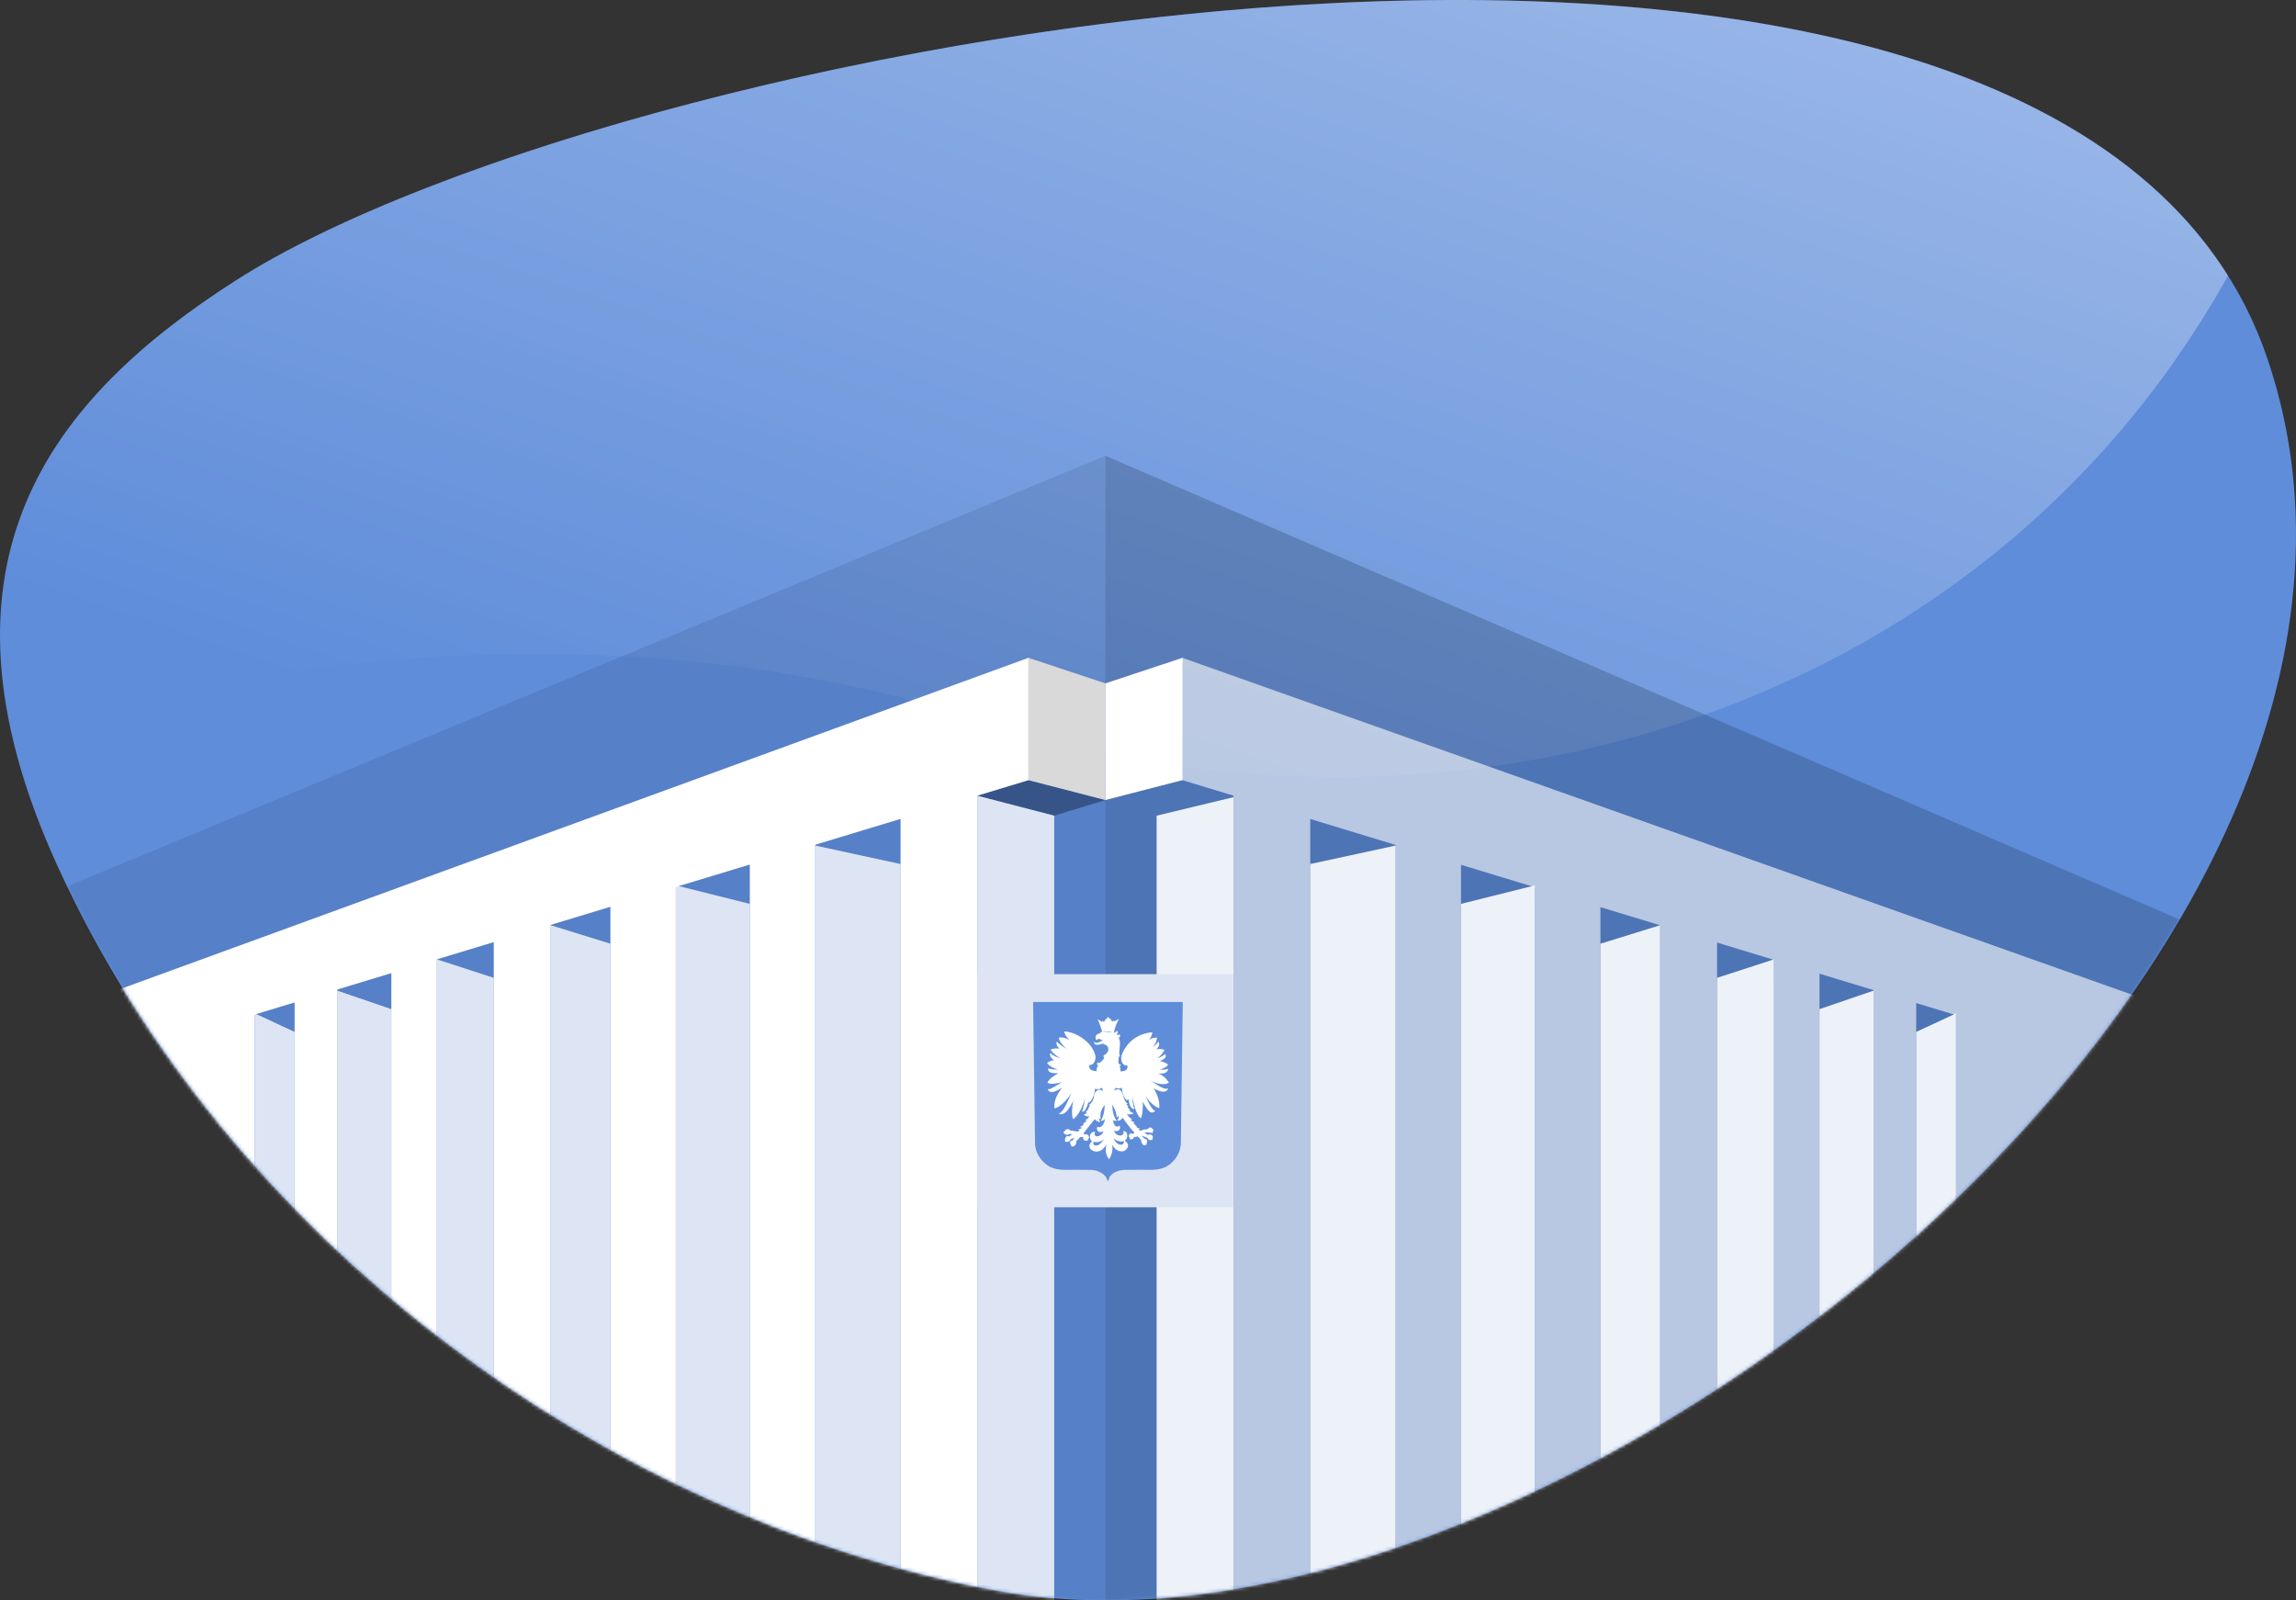<svg width="660" height="460" viewBox="0 0 660 460" fill="none" xmlns="http://www.w3.org/2000/svg">
<rect x="0" y="0" width="660" height="460" fill="#333333" stroke="none"/>
<path d="M67.696 80.661C15.404 114.154 -23.336 161.088 16.277 248.362C65.11 355.951 173.889 436.641 287.137 457.327C445.397 486.235 709.98 274.905 651.784 103.074C594.262 -66.765 180.7 8.282 67.696 80.661Z" fill="#5F8DDA"/>
<path d="M4.512 215.752C-12.838 148.894 22.329 109.719 67.696 80.661C175.006 11.928 553.353 -59.21 640.462 79.237C567.951 209.259 412.285 249.268 283.5 207.5C174.872 172.269 55.415 190.609 4.512 215.752Z" fill="url(#paint0_linear_286_953)"/>
<mask id="mask0_286_953" style="mask-type:alpha" maskUnits="userSpaceOnUse" x="0" y="0" width="660" height="460">
<path d="M67.696 80.661C15.404 114.154 -23.336 161.088 16.277 248.362C65.11 355.951 173.889 436.641 287.137 457.327C445.397 486.235 709.98 274.905 651.784 103.074C594.262 -66.765 180.7 8.282 67.696 80.661Z" fill="#5F8DDA"/>
</mask>
<g mask="url(#mask0_286_953)">
<path opacity="0.1" d="M317.758 131V479.373L58.932 568.102L-22 271.908L317.758 131Z" fill="#081227"/>
<path opacity="0.4" d="M280.958 228.724L295.678 224.227L317.758 229.951L303.038 234.449L280.958 228.724Z" fill="#081227"/>
<path opacity="0.2" d="M317.758 131V479.373L576.585 568.102L649.452 274.19L317.758 131Z" fill="#081227"/>
<path opacity="0.9" d="M354.558 229.133L332.478 234.449V472.013H354.558V229.133Z" fill="white"/>
<path opacity="0.9" d="M401.172 243.036L376.638 248.351V485.915H401.172V243.036Z" fill="white"/>
<path opacity="0.9" d="M441.243 254.484L419.981 259.8V497.364H441.243V254.484Z" fill="white"/>
<path opacity="0.9" d="M477.225 265.933L460.052 271.249V508.813H477.225V265.933Z" fill="white"/>
<path opacity="0.9" d="M509.936 275.747L493.58 281.062V518.626H509.936V275.747Z" fill="white"/>
<path opacity="0.9" d="M538.558 284.742L523.021 290.058V527.622H538.558V284.742Z" fill="white"/>
<g opacity="0.8">
<path d="M280.958 228.724L303.038 234.449V472.013H280.958V228.724Z" fill="white"/>
<path d="M234.345 243.035L258.878 248.351V485.915H234.345V243.035Z" fill="white"/>
<path d="M215.536 259.8L194.274 254.484V497.364H215.536V259.8Z" fill="white"/>
<path d="M158.292 265.933L175.465 271.249V508.813H158.292V265.933Z" fill="white"/>
<path d="M141.936 281.062L125.581 275.746V518.626H141.936V281.062Z" fill="white"/>
<path d="M96.958 284.742L112.496 290.057V527.622H96.958V284.742Z" fill="white"/>
<path d="M84.692 296.6L73.243 291.284V534.164H84.692V296.6Z" fill="white"/>
</g>
<path opacity="0.9" d="M562.274 291.284L550.825 296.6V534.164H562.274V291.284Z" fill="white"/>
<path d="M280.958 227.498L258.878 233.631V470.377H280.958V227.498Z" fill="white"/>
<path d="M234.345 242.218L215.536 247.442V449.115H234.345V242.218Z" fill="white"/>
<path d="M194.274 254.484L175.465 259.709V461.382H194.274V254.484Z" fill="white"/>
<path d="M158.292 257.755L141.936 262.98V464.653H158.292V257.755Z" fill="white"/>
<path d="M125.581 261.844L112.496 267.069V468.742H125.581V261.844Z" fill="white"/>
<path d="M96.959 261.844L84.692 267.069V468.742H96.959V261.844Z" fill="white"/>
<path d="M73.243 272.476L12.799 304.425L60.976 479.373H73.243V272.476Z" fill="white"/>
<path d="M-0.322 297.009L295.678 189.062L295.678 224.226L13.94 309.559L-0.322 297.009Z" fill="white"/>
<path opacity="0.6" d="M339.839 189.062L629.485 291.792L626.633 310.7L616.935 342.076L574.541 479.373H562.274V291.792L550.825 288.314V468.742H538.558V284.588L523.021 279.869V468.742H509.936V275.894L493.581 270.926V464.653H477.225V265.958L460.052 260.742V461.382H441.243V255.028L419.981 248.57V449.115H401.172V242.857L376.639 235.405V470.377H354.559V228.698L339.839 224.226L339.839 189.062Z" fill="white"/>
<path d="M317.758 196.422L295.573 189.062L295.573 224.226L317.758 229.951L317.758 196.422Z" fill="#D9D9D9"/>
<path d="M317.758 196.422L339.944 189.062L339.944 224.226L317.758 229.951L317.758 196.422Z" fill="white"/>
</g>
<path d="M281 280H354.5V347H281V280Z" fill="#DDE5F4"/>
<path fill-rule="evenodd" clip-rule="evenodd" d="M296.973 288L297.538 328.927C297.538 328.927 297.588 332.61 301.272 335.057C302.301 335.74 303.938 336.281 306.452 336.246C307.219 336.235 311.604 336.213 313.812 336.274C315.425 336.32 318.109 337.453 318.298 339.355H318.676C318.838 337.152 321.524 336.322 323.162 336.274C325.36 336.211 329.755 336.235 330.521 336.246C333.035 336.281 334.672 335.74 335.701 335.057C339.385 332.61 339.436 328.927 339.436 328.927L340 288H296.973Z" fill="#5F8DDA"/>
<path fill-rule="evenodd" clip-rule="evenodd" d="M316.669 295.998C316.726 296.175 316.781 296.346 316.835 296.509C316.969 296.489 317.1 296.467 317.229 296.445C317.643 296.374 317.871 296.473 318.358 296.509C318.665 296.573 319.086 296.516 319.308 296.617C319.505 296.706 319.683 296.787 319.869 296.819C319.594 296.799 319.239 296.748 318.768 296.672C318.559 296.65 318.354 296.623 318.155 296.596C317.216 296.469 316.432 296.363 316.196 297.018C315.323 297.092 314.523 297.795 315.117 298.997C315.515 298.56 316.266 298.428 316.606 299.006C316.624 299.001 316.646 298.995 316.672 298.988C316.771 298.96 316.926 298.917 317.111 298.883L316.683 299.263C316.516 299.29 316.321 299.376 316.114 299.468C315.593 299.698 314.993 299.962 314.555 299.417C314.386 300.134 315.018 300.335 315.677 300.306C315.914 300.281 316.068 300.235 316.277 300.172C316.468 300.115 316.705 300.044 317.092 299.962C317.115 299.981 317.145 299.996 317.183 300.006C317.188 300.007 317.193 300.006 317.198 300.006L317.377 300.206C318.679 300.319 319.354 302.258 317.242 303.396C317.16 303.66 317.295 303.976 317.496 304.013C316.882 304.917 315.874 306.046 315.513 305.301C315.428 305.384 315.191 305.999 315.651 306.339C315.302 306.787 315.167 307.317 315.185 307.929C313.793 307.703 312.877 307.457 313.189 306.101C314.67 306.173 315.071 304.31 314.853 303.365C313.993 299.594 309.321 296.569 305.921 296.47C306.11 297.496 306.718 298.237 307.41 298.92C306.508 298.462 305.462 298.019 304.366 298.252C304.492 299.062 304.914 300.003 306.69 301.537C305.41 300.745 304.23 299.972 303.814 299.343C303.629 299.602 303.525 300.659 304.618 301.431C304.271 301.287 302.556 301.3 302.037 301.696C302.35 302.438 303.782 303.736 304.956 304.136C303.842 303.967 302.798 303.5 301.842 302.656C301.701 302.788 301.848 304.162 303.035 304.709C302.651 304.736 301.339 305.119 301 305.559C301.684 306.511 303.435 307.349 304.304 307.353C303.118 307.514 301.822 307.265 301.284 307.089C301.285 307.11 301.284 307.135 301.284 307.165C301.277 307.569 301.26 308.658 304.288 308.463C303.129 309.033 301.381 310.22 301.102 311.266C302.227 311.785 304.245 311.357 305.289 311.016C302.203 312.976 301.721 313.177 301.148 313.045C301.88 314.657 303.623 313.624 305.156 312.715L305.252 312.657C303.34 315.323 303.029 316.682 303.069 318.57C304.61 318.377 306.839 316.079 308.028 314.12C307.791 314.627 307.571 315.116 307.361 315.583C306.349 317.835 305.573 319.561 304.33 320.139C306.04 320.845 307.507 318.609 308.538 316.238C308.143 317.739 307.98 320.92 308.484 321.699C310.031 320.607 311.202 318.185 311.987 315.407C311.934 315.677 311.884 315.947 311.834 316.217C311.63 317.315 311.426 318.414 311.04 319.513C311.981 319.7 312.487 318.043 312.823 316.942C312.841 316.881 312.86 316.821 312.877 316.764C312.908 316.821 312.945 316.869 313.041 316.962C314.297 316.013 314.696 313.81 314.785 312.948C315.886 313.274 316.394 312.886 316.692 312.659L316.727 312.633C316.888 312.865 316.952 313.181 316.996 313.398C317.021 313.518 317.039 313.608 317.064 313.636C315.819 312.582 314.483 313.638 314.428 315.393C314.293 316.125 313.918 316.972 312.977 317.627C313.036 317.707 313.168 317.739 313.338 317.736C313.174 318.03 313.025 318.283 312.748 318.549C312.804 318.583 312.872 318.594 312.94 318.605C312.958 318.608 312.976 318.611 312.994 318.614C312.785 318.978 312.436 319.321 312.088 319.496C312.171 319.579 312.219 319.608 312.473 319.679C312.24 320 311.861 320.29 311.504 320.447C312.186 320.869 312.707 320.923 313.13 320.882L313.131 320.882L313.132 320.882C312.862 321.438 312.427 321.72 312.002 321.97C312.134 322.099 312.293 322.127 312.425 322.088C312.041 322.504 311.635 322.832 311.269 322.95C311.277 322.957 311.285 322.964 311.293 322.971C311.35 323.019 311.412 323.072 311.618 323.056C311.356 323.393 311.038 323.722 310.475 323.875C310.571 324.067 310.753 324.068 310.929 324.07C310.957 324.07 310.985 324.07 311.013 324.071C310.859 324.416 310.377 324.532 309.89 324.639C310.257 324.747 310.507 324.952 310.288 324.899C310.14 325.085 309.995 325.181 309.677 325.231C309.546 325.251 309.279 325.193 308.976 325.127C308.524 325.028 307.992 324.911 307.709 325.012C307.576 324.736 307.253 324.545 306.913 324.545C306.477 324.545 306.05 324.834 306.03 325.238C305.962 325.189 305.678 325.15 305.722 325.501C305.734 325.525 305.745 325.55 305.755 325.573C305.834 325.748 305.904 325.903 306.455 326.124C306.557 326.172 306.681 326.196 306.832 326.19C307.055 326.18 307.304 326.063 307.491 325.894L307.487 325.901C307.54 325.912 307.593 325.922 307.647 325.932C307.911 325.981 308.174 326.03 308.332 326.099C307.963 326.129 307.775 326.296 307.586 326.463C307.523 326.519 307.459 326.576 307.388 326.627C307.31 326.623 307.24 326.608 307.171 326.594C307.136 326.586 307.101 326.579 307.064 326.573L307.068 326.576C307.003 326.56 306.939 326.552 306.875 326.556C306.523 326.576 306.168 326.989 306.13 327.457C306.122 327.552 306.145 327.643 306.189 327.726L306.184 327.806C306.081 327.938 306.122 328.043 306.222 328.119C306.595 328.273 306.837 328.211 306.996 328.171C307.02 328.165 307.042 328.159 307.063 328.155C307.453 328.106 307.779 327.771 307.779 327.398V327.395L307.788 327.405C308.249 327.305 308.704 327.171 308.957 326.978C308.97 327.007 308.978 327.039 308.972 327.078L308.965 327.082C308.804 327.181 308.545 327.341 308.408 327.819C308.366 327.815 308.326 327.813 308.289 327.813C307.761 327.812 307.631 328.192 307.64 328.502C307.649 328.804 307.754 328.999 307.905 329.116C307.873 329.305 307.895 329.462 308.082 329.525C308.525 329.597 308.732 329.451 308.859 329.361C308.913 329.322 308.953 329.294 308.991 329.297C308.984 329.21 309 329.149 309.024 329.095C309.217 329.001 309.348 328.925 309.366 328.547C309.383 328.312 309.345 328.168 309.271 328.076L309.287 328.081L309.288 328.083L309.29 328.082L309.295 328.083L309.294 328.078C309.871 327.564 310.241 327.159 310.49 326.817C310.712 326.87 311.21 326.858 311.455 326.773L311.445 326.865C311.214 327.094 311.371 327.641 311.676 327.629C311.663 327.68 311.666 327.726 311.676 327.778C311.792 327.852 311.965 327.852 312.145 327.853C312.272 327.853 312.404 327.854 312.52 327.881C312.663 327.863 312.731 327.763 312.695 327.559L312.69 327.555C312.914 327.417 313.064 327.168 313.035 326.853C313.035 326.417 312.709 326.069 312.306 326.042L312.308 326.04C312.187 326.026 312.067 326.042 311.96 326.056C311.685 326.093 311.489 326.119 311.554 325.616C311.917 325.169 312.319 324.653 312.717 324.143C313.613 322.993 314.48 321.881 314.785 321.696C314.749 321.649 314.726 321.586 314.706 321.525C314.88 322.007 315.542 322.515 316.237 322.472C316.231 322.46 316.225 322.448 316.219 322.437C316.215 322.428 316.211 322.42 316.206 322.411C316.09 322.185 315.969 321.949 315.923 321.34C316.027 321.496 316.204 321.57 316.421 321.616C316.096 320.067 316.581 318.792 317.58 317.627C317.501 319.126 317.319 320.635 316.445 322.163C316.895 322.309 317.482 321.832 317.563 321.549C317.659 322.898 316.431 324.636 315.47 323.803C314.867 325.183 316.297 325.853 317.199 325.052C317.047 325.887 316.42 326.378 315.737 326.57C315.054 326.762 314.342 326.459 314.796 325.32C314.7 325.261 313.329 325.225 313.291 326.781C313.332 327.68 313.915 328.019 313.967 328.034C312.013 329.578 313.982 331.299 315.594 330.965C316.873 330.759 317.599 329.68 318.062 328.898C318.055 328.928 318.047 328.96 318.037 328.996C317.868 329.65 317.421 331.371 318.817 333.226C320.128 331.093 319.764 329.586 319.65 329.117C319.638 329.064 319.628 329.024 319.624 328.998C320.772 330.84 321.903 330.973 322.572 330.927C323.715 330.946 325.333 329.076 323.275 327.879C324.328 327.357 324.398 325.188 322.915 325.077C323.22 325.936 322.575 326.456 321.864 326.389C321.153 326.322 320.498 325.895 320.246 324.932C321.646 325.634 322.296 324.254 321.819 323.505C320.624 324.534 320.059 322.883 319.898 321.901C320.204 322.143 320.468 322.227 320.981 322.148C320.009 320.846 319.782 319.1 319.695 317.46C320.357 318.555 321.01 319.896 320.989 321.21C321.003 321.203 321.017 321.196 321.031 321.189C321.169 321.123 321.307 321.057 321.557 320.535C321.582 321.512 321.475 321.649 321.16 322.055L321.155 322.062C321.678 322.291 322.364 321.851 322.691 321.267L322.692 321.265L322.694 321.262C323.709 322.69 324.805 324.156 325.872 325.289C326.103 325.54 326.183 325.792 325.755 325.88C324.384 325.353 324.24 326.846 324.809 327.048C324.764 327.182 324.752 327.322 324.791 327.47C324.976 327.529 325.294 327.438 325.523 327.372C325.627 327.342 325.713 327.318 325.759 327.315C325.828 327.251 325.828 327.115 325.826 326.977C325.964 326.97 326.058 326.895 326.124 326.776C326.391 326.829 326.65 326.865 326.988 326.574L328.002 327.634C328.022 327.646 328.019 327.67 328.015 327.696C328.009 327.738 328.003 327.784 328.091 327.793C327.992 328.412 328.179 328.549 328.375 328.693C328.402 328.713 328.429 328.733 328.456 328.755C328.421 329.275 328.992 329.162 329.296 329.101C329.386 329.083 329.452 329.07 329.474 329.078C329.576 329.015 329.585 328.943 329.568 328.867C329.667 328.76 329.639 328.698 329.605 328.626C329.6 328.616 329.596 328.606 329.591 328.595C330.076 327.825 329.388 327.238 329.01 327.306C328.702 326.954 328.46 326.758 328.218 326.562C328.143 326.502 328.069 326.442 327.993 326.377C328.212 326.463 328.472 326.553 328.731 326.643C329.256 326.826 329.781 327.009 329.978 327.16C330.063 327.757 330.465 327.713 330.867 327.669C330.995 327.655 331.122 327.642 331.239 327.648C331.384 327.437 331.316 327.364 331.249 327.292L331.239 327.282C331.881 326.42 330.527 325.713 329.951 326.222C329.682 325.963 329.441 325.873 329.2 325.783C329.136 325.758 329.071 325.734 329.006 325.706C329.134 325.572 329.407 325.466 330.019 325.425C330.294 325.615 330.568 325.681 330.843 325.472C330.961 325.741 331.196 325.671 331.279 325.622C331.44 325.429 331.476 325.156 331.512 324.884C331.521 324.815 331.53 324.747 331.541 324.679C331.486 324.558 331.399 324.479 331.248 324.482C330.832 323.741 330.029 324.192 329.983 324.524C329.29 324.583 328.674 324.675 327.943 324.98C327.752 325.039 327.569 324.882 327.399 324.736C327.354 324.698 327.31 324.66 327.268 324.628C327.453 324.551 327.614 324.463 327.61 324.299C327.575 324.296 327.54 324.293 327.505 324.29C327.245 324.269 326.984 324.247 326.682 323.924L326.772 323.671C326.508 323.587 326.224 323.386 325.876 322.817C325.949 322.772 326.018 322.697 326.079 322.564C325.684 322.469 325.36 322.251 325.097 321.931C325.191 321.883 325.281 321.799 325.363 321.664L325.32 321.637C324.966 321.416 324.612 321.194 323.933 320.272C323.93 320.267 323.928 320.262 323.925 320.258C324.669 320.387 325.446 320.311 325.906 319.962C325.54 319.856 324.895 319.635 324.607 319.055C324.73 319.045 324.805 319.022 324.88 318.999C324.892 318.995 324.905 318.991 324.917 318.988C324.359 318.604 324.211 318.397 324.07 318.086C324.187 318.098 324.355 318.042 324.411 317.957C324.051 317.789 323.894 317.556 323.765 317.301C323.791 317.302 323.818 317.303 323.844 317.305C323.967 317.311 324.09 317.318 324.188 317.239C323.52 316.926 323.21 315.994 322.91 315.094C322.572 314.08 322.247 313.106 321.439 313.101C320.891 313.147 320.705 313.256 320.469 313.395C320.413 313.428 320.354 313.462 320.287 313.498C320.389 313.202 320.563 312.924 320.745 312.649C321.578 313.054 322.238 312.826 322.462 312.622C322.576 314.013 323.004 315.506 323.931 316.253C324.09 316.159 324.281 316.04 324.398 315.906C324.563 317.198 325.026 318.896 326.067 318.755C325.64 317.649 325.599 316.538 325.558 315.432C325.553 315.294 325.548 315.156 325.542 315.018C325.978 318.666 327.053 320.794 327.942 321.432C328.351 320.868 328.656 318.206 328.458 316.606C329.332 318.253 330.301 319.779 331.114 319.77C331.357 319.768 331.618 319.631 331.838 319.514C331.951 319.455 332.054 319.4 332.138 319.373C331.133 318.951 330.382 317.341 329.726 315.933C329.55 315.556 329.382 315.194 329.217 314.873C330.685 317.268 332.428 318.346 333.25 318.509L333.253 318.429C333.288 317.627 333.375 315.599 331.609 312.825C334.876 314.626 335.57 313.463 335.762 312.842C334.722 313.22 333.427 312.35 332.287 311.584C331.81 311.263 331.359 310.961 330.967 310.776L330.949 310.721C332.898 311.647 334.81 311.967 336 311.186C334.983 309.551 333.997 308.955 332.927 308.535C335.042 308.78 335.736 308.03 335.78 307.209C335.008 307.481 334.293 307.524 333.373 307.37C335.398 306.945 335.763 306.051 335.743 305.961C335.224 305.542 334.245 305.069 333.36 304.982C335.537 304.168 335.156 303.395 334.983 303.045C334.962 303.002 334.944 302.966 334.935 302.937C334.176 303.678 332.852 304.207 332.619 304.185C333.758 303.566 334.746 301.947 334.682 301.764C334.113 301.458 332.934 301.473 332.46 301.623C332.934 301.081 333.557 300.154 332.982 299.382C332.43 300.195 331.905 300.628 331.38 301.052L331.39 301.039C331.864 300.414 332.411 299.695 332.599 298.232C332.461 298.251 332.325 298.263 332.19 298.276C331.625 298.328 331.06 298.38 330.314 298.893C330.845 298.202 331.172 297.522 331.236 296.699C328.047 296.932 324.32 298.673 322.521 303.014C321.999 304.29 322.406 306.46 324.047 306.213C324.306 307.308 323.61 307.978 322.098 307.929C322.092 307.853 322.091 307.76 322.091 307.659C322.089 307.274 322.086 306.756 321.743 306.454C322.093 306.43 322.175 306.25 322.248 306.089L322.259 306.065C321.379 305.853 321.411 305.559 321.559 304.202C321.577 304.038 321.596 303.858 321.616 303.661C321.746 303.717 321.894 303.684 322.006 303.576C321.651 303.235 321.707 302.643 321.863 300.991C321.886 300.745 321.912 300.475 321.939 300.178C321.98 299.184 321.783 298.686 321.574 298.514C321.7 298.447 321.783 298.339 321.718 298.091C322.174 298.008 321.981 297.428 321.793 297.239C321.701 297.498 321.31 297.594 320.939 297.307C321.388 297.094 321.392 296.565 321.049 296.197C320.803 296.638 320.645 296.821 320.134 296.828C320.151 296.826 320.168 296.824 320.185 296.821C320.517 295.196 320.998 294.032 321.66 292.889C321.553 292.966 321.402 293.027 321.242 293.091C320.962 293.204 320.653 293.328 320.497 293.573C320.13 293.226 319.839 293.443 319.656 293.81C319.718 293.517 319.636 293.269 319.275 293.245C319.489 292.818 319.159 292.607 318.815 292.798C318.809 292.58 318.711 292.489 318.626 292.411C318.567 292.356 318.514 292.307 318.506 292.226C318.489 292.309 318.446 292.347 318.4 292.388C318.319 292.46 318.227 292.542 318.25 292.896C317.971 292.658 317.698 292.813 317.803 293.231C317.465 293.229 317.37 293.525 317.402 293.894C317.17 293.322 316.734 293.497 316.581 293.699C316.433 293.391 316.306 293.354 316.121 293.302C315.965 293.258 315.768 293.202 315.483 292.959C316.002 293.92 316.364 295.049 316.669 295.998ZM311.47 326.767V326.768L311.469 326.768L311.47 326.767ZM320.116 327.157C320.433 327.503 321.655 328.445 323.073 327.99C323.191 328.825 322.51 329.139 321.973 329.025C321.447 328.913 320.657 328.477 320.116 327.157ZM317.299 327.37C316.839 328.282 316.076 329.053 315.397 329.239C314.719 329.424 314.086 329.073 314.333 328.155C315.798 328.666 316.99 327.762 317.299 327.37Z" fill="white"/>
<defs>
<linearGradient id="paint0_linear_286_953" x1="640" y1="-582.5" x2="346.388" y2="286.763" gradientUnits="userSpaceOnUse">
<stop stop-color="white"/>
<stop offset="1" stop-color="white" stop-opacity="0"/>
</linearGradient>
</defs>
</svg>
